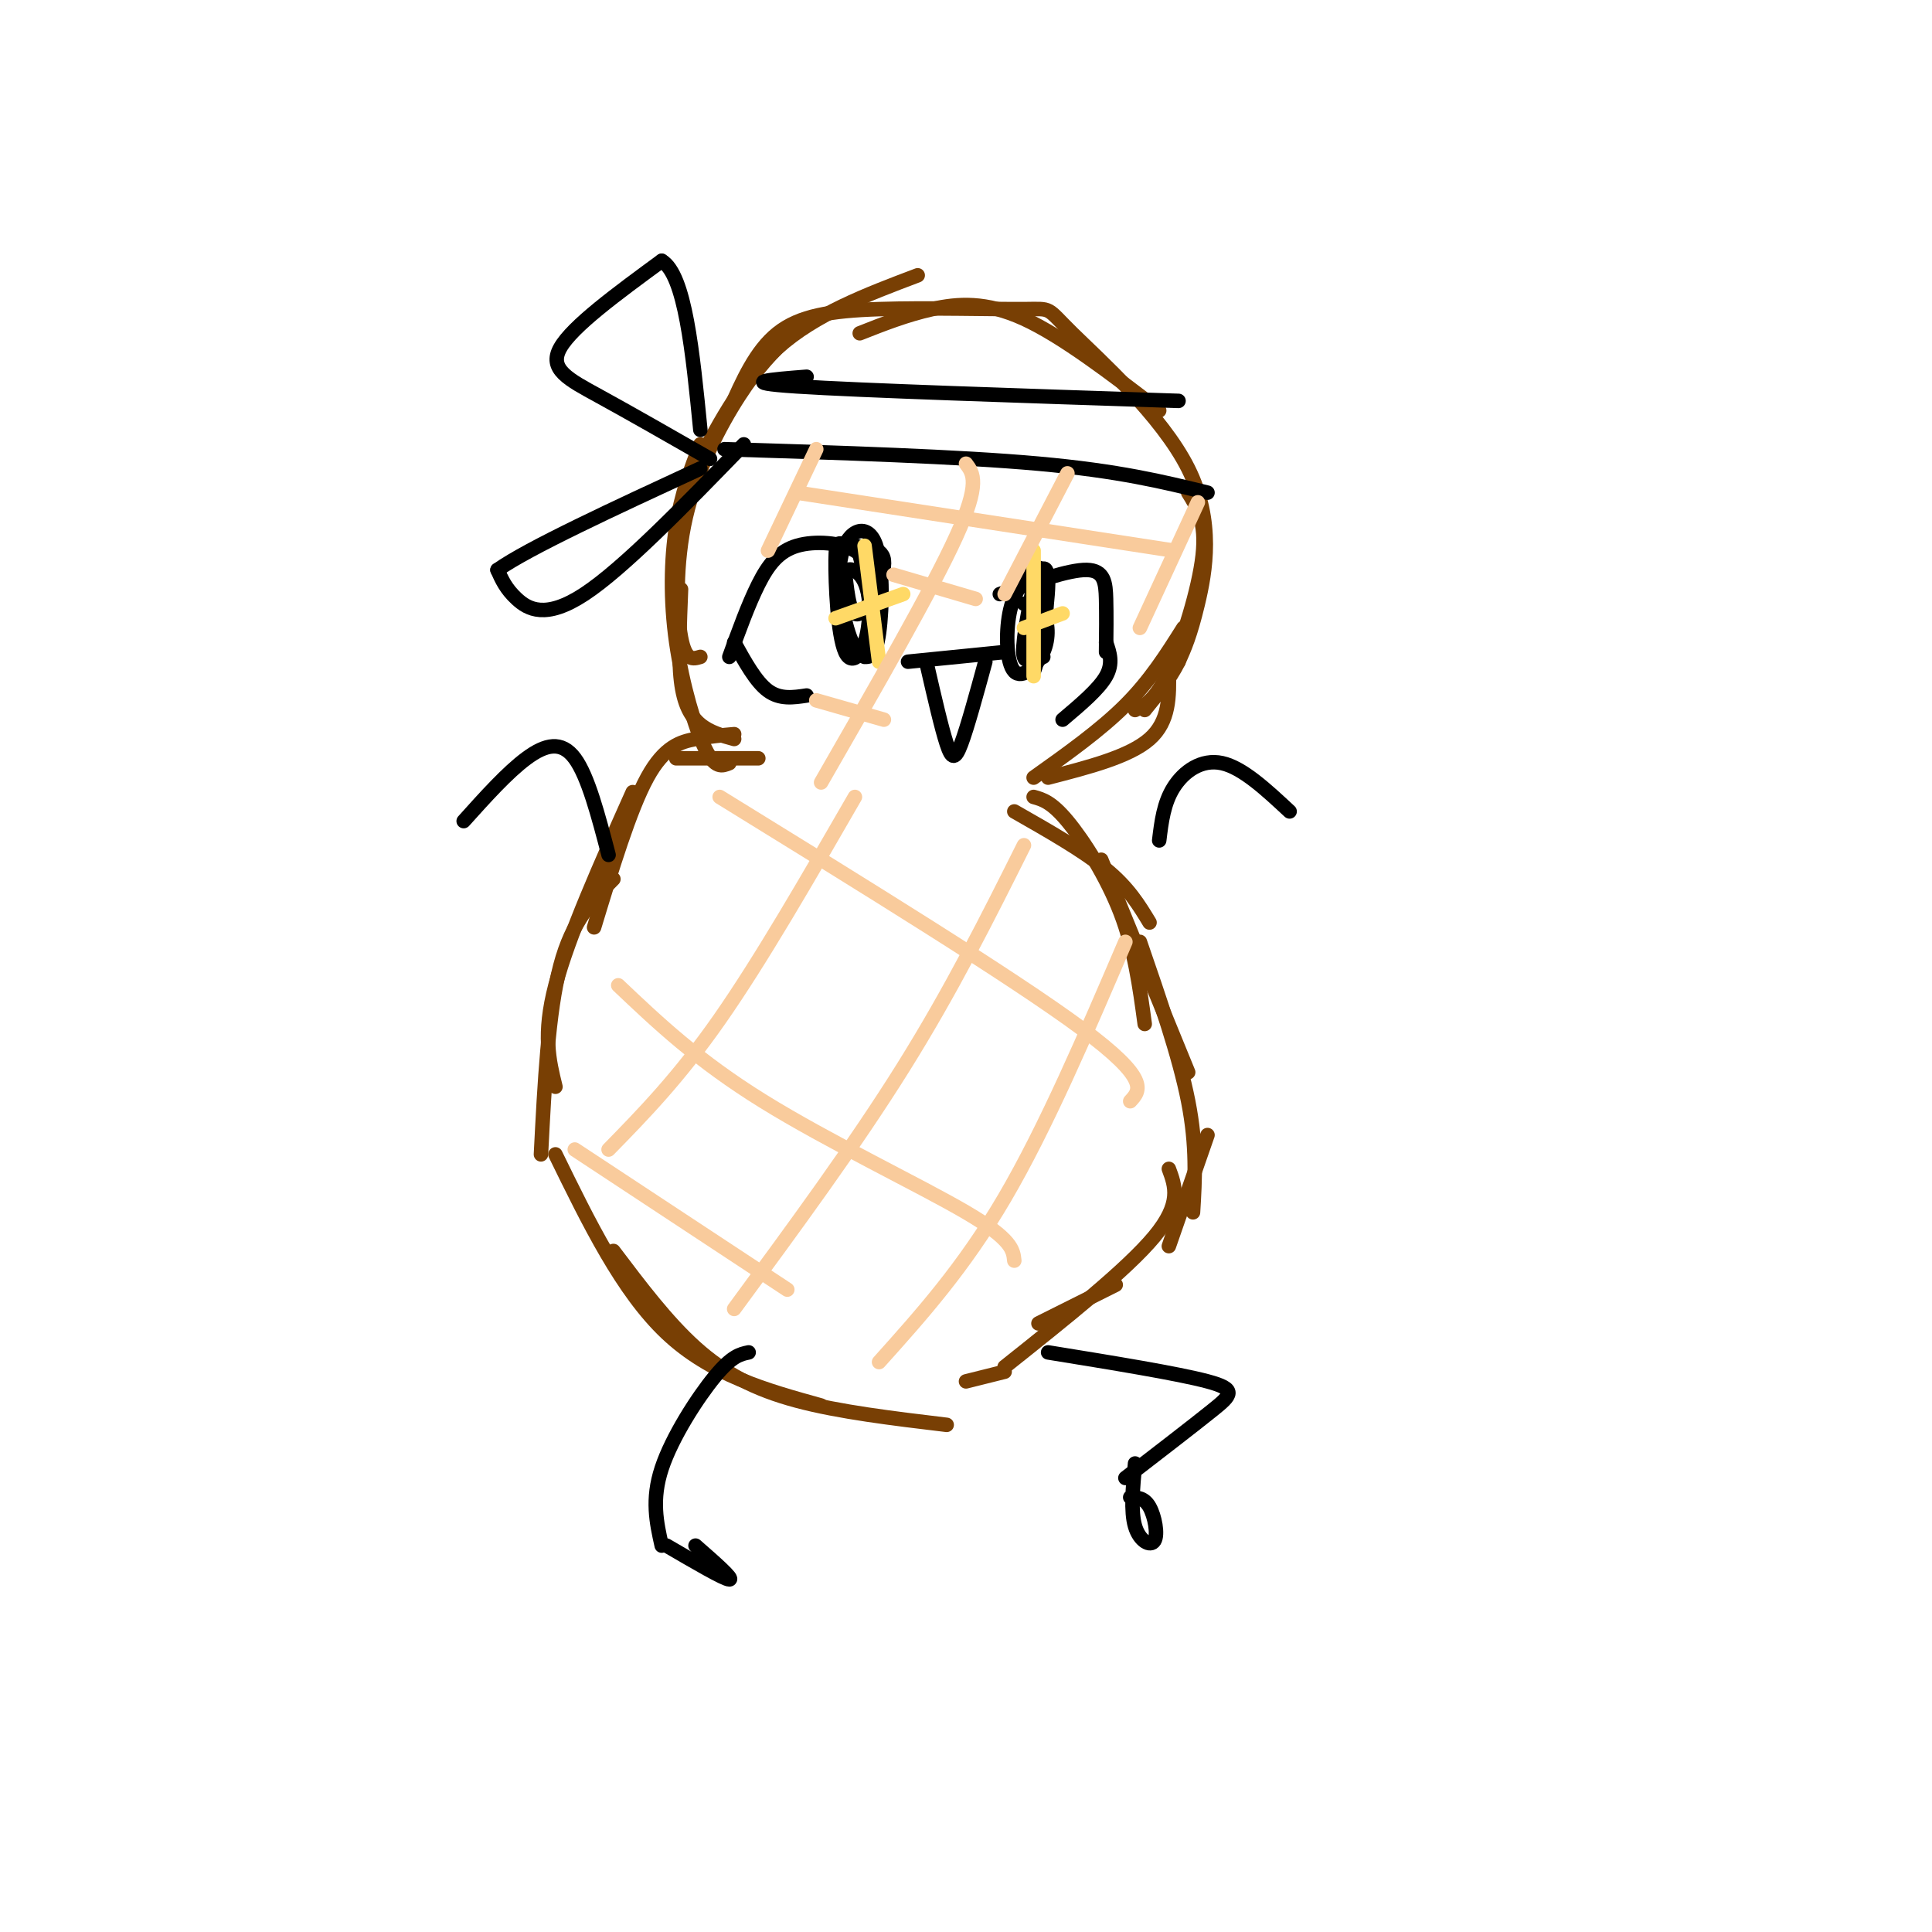 <svg viewBox='0 0 400 400' version='1.1' xmlns='http://www.w3.org/2000/svg' xmlns:xlink='http://www.w3.org/1999/xlink'><g fill='none' stroke='rgb(120,63,4)' stroke-width='3' stroke-linecap='round' stroke-linejoin='round'><path d='M145,136c-1.536,0.464 -3.071,0.929 -4,-4c-0.929,-4.929 -1.250,-15.250 1,-25c2.250,-9.750 7.071,-18.929 11,-25c3.929,-6.071 6.964,-9.036 10,-12'/><path d='M143,99c5.083,-10.000 10.167,-20.000 18,-27c7.833,-7.000 18.417,-11.000 29,-15'/><path d='M178,69c4.844,-1.911 9.689,-3.822 15,-5c5.311,-1.178 11.089,-1.622 19,2c7.911,3.622 17.956,11.311 28,19'/><path d='M246,102c1.889,3.000 3.778,6.000 3,13c-0.778,7.000 -4.222,18.000 -7,24c-2.778,6.000 -4.889,7.000 -7,8'/><path d='M245,130c-3.417,5.417 -6.833,10.833 -12,16c-5.167,5.167 -12.083,10.083 -19,15'/><path d='M214,165c1.844,0.511 3.689,1.022 7,5c3.311,3.978 8.089,11.422 11,19c2.911,7.578 3.956,15.289 5,23'/><path d='M236,195c4.083,11.833 8.167,23.667 10,33c1.833,9.333 1.417,16.167 1,23'/><path d='M242,242c1.333,3.583 2.667,7.167 -3,14c-5.667,6.833 -18.333,16.917 -31,27'/><path d='M208,284c0.000,0.000 -8.000,2.000 -8,2'/><path d='M152,152c-2.511,0.222 -5.022,0.444 -8,1c-2.978,0.556 -6.422,1.444 -10,8c-3.578,6.556 -7.289,18.778 -11,31'/><path d='M127,182c-4.250,4.250 -8.500,8.500 -11,18c-2.500,9.500 -3.250,24.250 -4,39'/><path d='M115,239c6.917,14.167 13.833,28.333 23,37c9.167,8.667 20.583,11.833 32,15'/><path d='M196,295c-11.133,-1.333 -22.267,-2.667 -31,-5c-8.733,-2.333 -15.067,-5.667 -21,-11c-5.933,-5.333 -11.467,-12.667 -17,-20'/><path d='M115,225c-1.333,-5.417 -2.667,-10.833 0,-21c2.667,-10.167 9.333,-25.083 16,-40'/><path d='M140,157c0.000,0.000 17.000,0.000 17,0'/><path d='M152,153c-2.511,-0.689 -5.022,-1.378 -7,-3c-1.978,-1.622 -3.422,-4.178 -4,-9c-0.578,-4.822 -0.289,-11.911 0,-19'/><path d='M151,158c-1.464,0.607 -2.929,1.214 -5,-3c-2.071,-4.214 -4.750,-13.250 -6,-22c-1.250,-8.750 -1.071,-17.214 0,-24c1.071,-6.786 3.036,-11.893 5,-17'/><path d='M151,85c2.728,-6.191 5.456,-12.381 10,-16c4.544,-3.619 10.905,-4.666 21,-5c10.095,-0.334 23.926,0.046 30,0c6.074,-0.046 4.391,-0.517 10,5c5.609,5.517 18.510,17.024 24,28c5.490,10.976 3.569,21.422 2,28c-1.569,6.578 -2.784,9.289 -4,12'/><path d='M244,137c-1.833,3.667 -4.417,6.833 -7,10'/><path d='M242,139c0.083,5.167 0.167,10.333 -4,14c-4.167,3.667 -12.583,5.833 -21,8'/><path d='M210,168c7.167,4.083 14.333,8.167 19,12c4.667,3.833 6.833,7.417 9,11'/><path d='M228,178c0.000,0.000 18.000,44.000 18,44'/><path d='M250,235c0.000,0.000 -8.000,23.000 -8,23'/><path d='M231,266c0.000,0.000 -16.000,8.000 -16,8'/></g>
<g fill='none' stroke='rgb(0,0,0)' stroke-width='3' stroke-linecap='round' stroke-linejoin='round'><path d='M180,121c-0.113,-2.696 -0.226,-5.393 -3,-7c-2.774,-1.607 -8.208,-2.125 -12,-1c-3.792,1.125 -5.940,3.893 -8,8c-2.060,4.107 -4.030,9.554 -6,15'/><path d='M152,133c2.250,4.083 4.500,8.167 7,10c2.500,1.833 5.250,1.417 8,1'/><path d='M178,115c1.344,5.221 2.688,10.441 2,15c-0.688,4.559 -3.409,8.455 -5,5c-1.591,-3.455 -2.050,-14.263 -2,-19c0.050,-4.737 0.611,-3.404 3,-3c2.389,0.404 6.605,-0.122 7,3c0.395,3.122 -3.030,9.892 -5,11c-1.970,1.108 -2.485,-3.446 -3,-8'/><path d='M175,119c0.066,-1.541 1.731,-1.394 3,0c1.269,1.394 2.142,4.034 2,8c-0.142,3.966 -1.301,9.259 -3,7c-1.699,-2.259 -3.940,-12.069 -3,-18c0.940,-5.931 5.061,-7.981 7,-4c1.939,3.981 1.697,13.995 1,19c-0.697,5.005 -1.848,5.003 -3,5'/><path d='M207,123c7.156,-2.533 14.311,-5.067 18,-5c3.689,0.067 3.911,2.733 4,6c0.089,3.267 0.044,7.133 0,11'/><path d='M229,133c0.750,2.167 1.500,4.333 0,7c-1.500,2.667 -5.250,5.833 -9,9'/><path d='M212,125c1.524,0.142 3.048,0.285 4,2c0.952,1.715 1.333,5.003 0,8c-1.333,2.997 -4.381,5.702 -6,4c-1.619,-1.702 -1.809,-7.811 -1,-12c0.809,-4.189 2.617,-6.460 4,-8c1.383,-1.540 2.340,-2.351 3,0c0.660,2.351 1.024,7.864 0,12c-1.024,4.136 -3.435,6.896 -4,5c-0.565,-1.896 0.718,-8.448 2,-15'/><path d='M214,121c1.164,-3.593 3.075,-5.077 3,0c-0.075,5.077 -2.136,16.713 -3,18c-0.864,1.287 -0.533,-7.775 0,-10c0.533,-2.225 1.266,2.388 2,7'/></g>
<g fill='none' stroke='rgb(255,217,102)' stroke-width='3' stroke-linecap='round' stroke-linejoin='round'><path d='M179,113c0.000,0.000 3.000,24.000 3,24'/><path d='M173,128c0.000,0.000 14.000,-5.000 14,-5'/><path d='M214,114c0.000,0.000 0.000,26.000 0,26'/><path d='M212,130c0.000,0.000 8.000,-3.000 8,-3'/></g>
<g fill='none' stroke='rgb(0,0,0)' stroke-width='3' stroke-linecap='round' stroke-linejoin='round'><path d='M192,138c1.467,6.378 2.933,12.756 4,16c1.067,3.244 1.733,3.356 3,0c1.267,-3.356 3.133,-10.178 5,-17'/><path d='M240,174c0.467,-3.867 0.933,-7.733 3,-11c2.067,-3.267 5.733,-5.933 10,-5c4.267,0.933 9.133,5.467 14,10'/><path d='M126,177c-2.133,-8.156 -4.267,-16.311 -7,-20c-2.733,-3.689 -6.067,-2.911 -10,0c-3.933,2.911 -8.467,7.956 -13,13'/><path d='M155,280c-1.733,0.356 -3.467,0.711 -7,5c-3.533,4.289 -8.867,12.511 -11,19c-2.133,6.489 -1.067,11.244 0,16'/><path d='M217,280c13.422,2.178 26.844,4.356 33,6c6.156,1.644 5.044,2.756 1,6c-4.044,3.244 -11.022,8.622 -18,14'/><path d='M150,93c24.167,0.750 48.333,1.500 65,3c16.667,1.500 25.833,3.750 35,6'/><path d='M167,78c-7.417,0.583 -14.833,1.167 -2,2c12.833,0.833 45.917,1.917 79,3'/><path d='M154,92c-12.467,12.844 -24.933,25.689 -33,31c-8.067,5.311 -11.733,3.089 -14,1c-2.267,-2.089 -3.133,-4.044 -4,-6'/><path d='M103,118c6.333,-4.500 24.167,-12.750 42,-21'/><path d='M147,95c-8.356,-4.778 -16.711,-9.556 -23,-13c-6.289,-3.444 -10.511,-5.556 -8,-10c2.511,-4.444 11.756,-11.222 21,-18'/><path d='M137,54c4.833,2.833 6.417,18.917 8,35'/></g>
<g fill='none' stroke='rgb(249,203,156)' stroke-width='3' stroke-linecap='round' stroke-linejoin='round'><path d='M177,165c-9.750,16.917 -19.500,33.833 -28,46c-8.500,12.167 -15.750,19.583 -23,27'/><path d='M212,175c-7.500,15.000 -15.000,30.000 -25,46c-10.000,16.000 -22.500,33.000 -35,50'/><path d='M233,195c-8.250,19.250 -16.500,38.500 -25,53c-8.500,14.500 -17.250,24.250 -26,34'/><path d='M149,165c30.417,18.750 60.833,37.500 75,48c14.167,10.500 12.083,12.750 10,15'/><path d='M128,204c8.222,7.800 16.444,15.600 30,24c13.556,8.400 32.444,17.400 42,23c9.556,5.600 9.778,7.800 10,10'/><path d='M119,238c0.000,0.000 44.000,29.000 44,29'/><path d='M200,96c1.500,2.000 3.000,4.000 -2,15c-5.000,11.000 -16.500,31.000 -28,51'/><path d='M221,98c0.000,0.000 -13.000,25.000 -13,25'/><path d='M248,104c0.000,0.000 -12.000,26.000 -12,26'/><path d='M169,93c0.000,0.000 -10.000,21.000 -10,21'/><path d='M165,102c0.000,0.000 78.000,12.000 78,12'/><path d='M169,145c0.000,0.000 14.000,4.000 14,4'/><path d='M185,119c0.000,0.000 17.000,5.000 17,5'/></g>
<g fill='none' stroke='rgb(0,0,0)' stroke-width='3' stroke-linecap='round' stroke-linejoin='round'><path d='M188,137c0.000,0.000 20.000,-2.000 20,-2'/><path d='M234,310c1.458,0.042 2.917,0.083 4,2c1.083,1.917 1.792,5.708 1,7c-0.792,1.292 -3.083,0.083 -4,-3c-0.917,-3.083 -0.458,-8.042 0,-13'/><path d='M144,320c4.000,3.500 8.000,7.000 7,7c-1.000,0.000 -7.000,-3.500 -13,-7'/></g>
</svg>